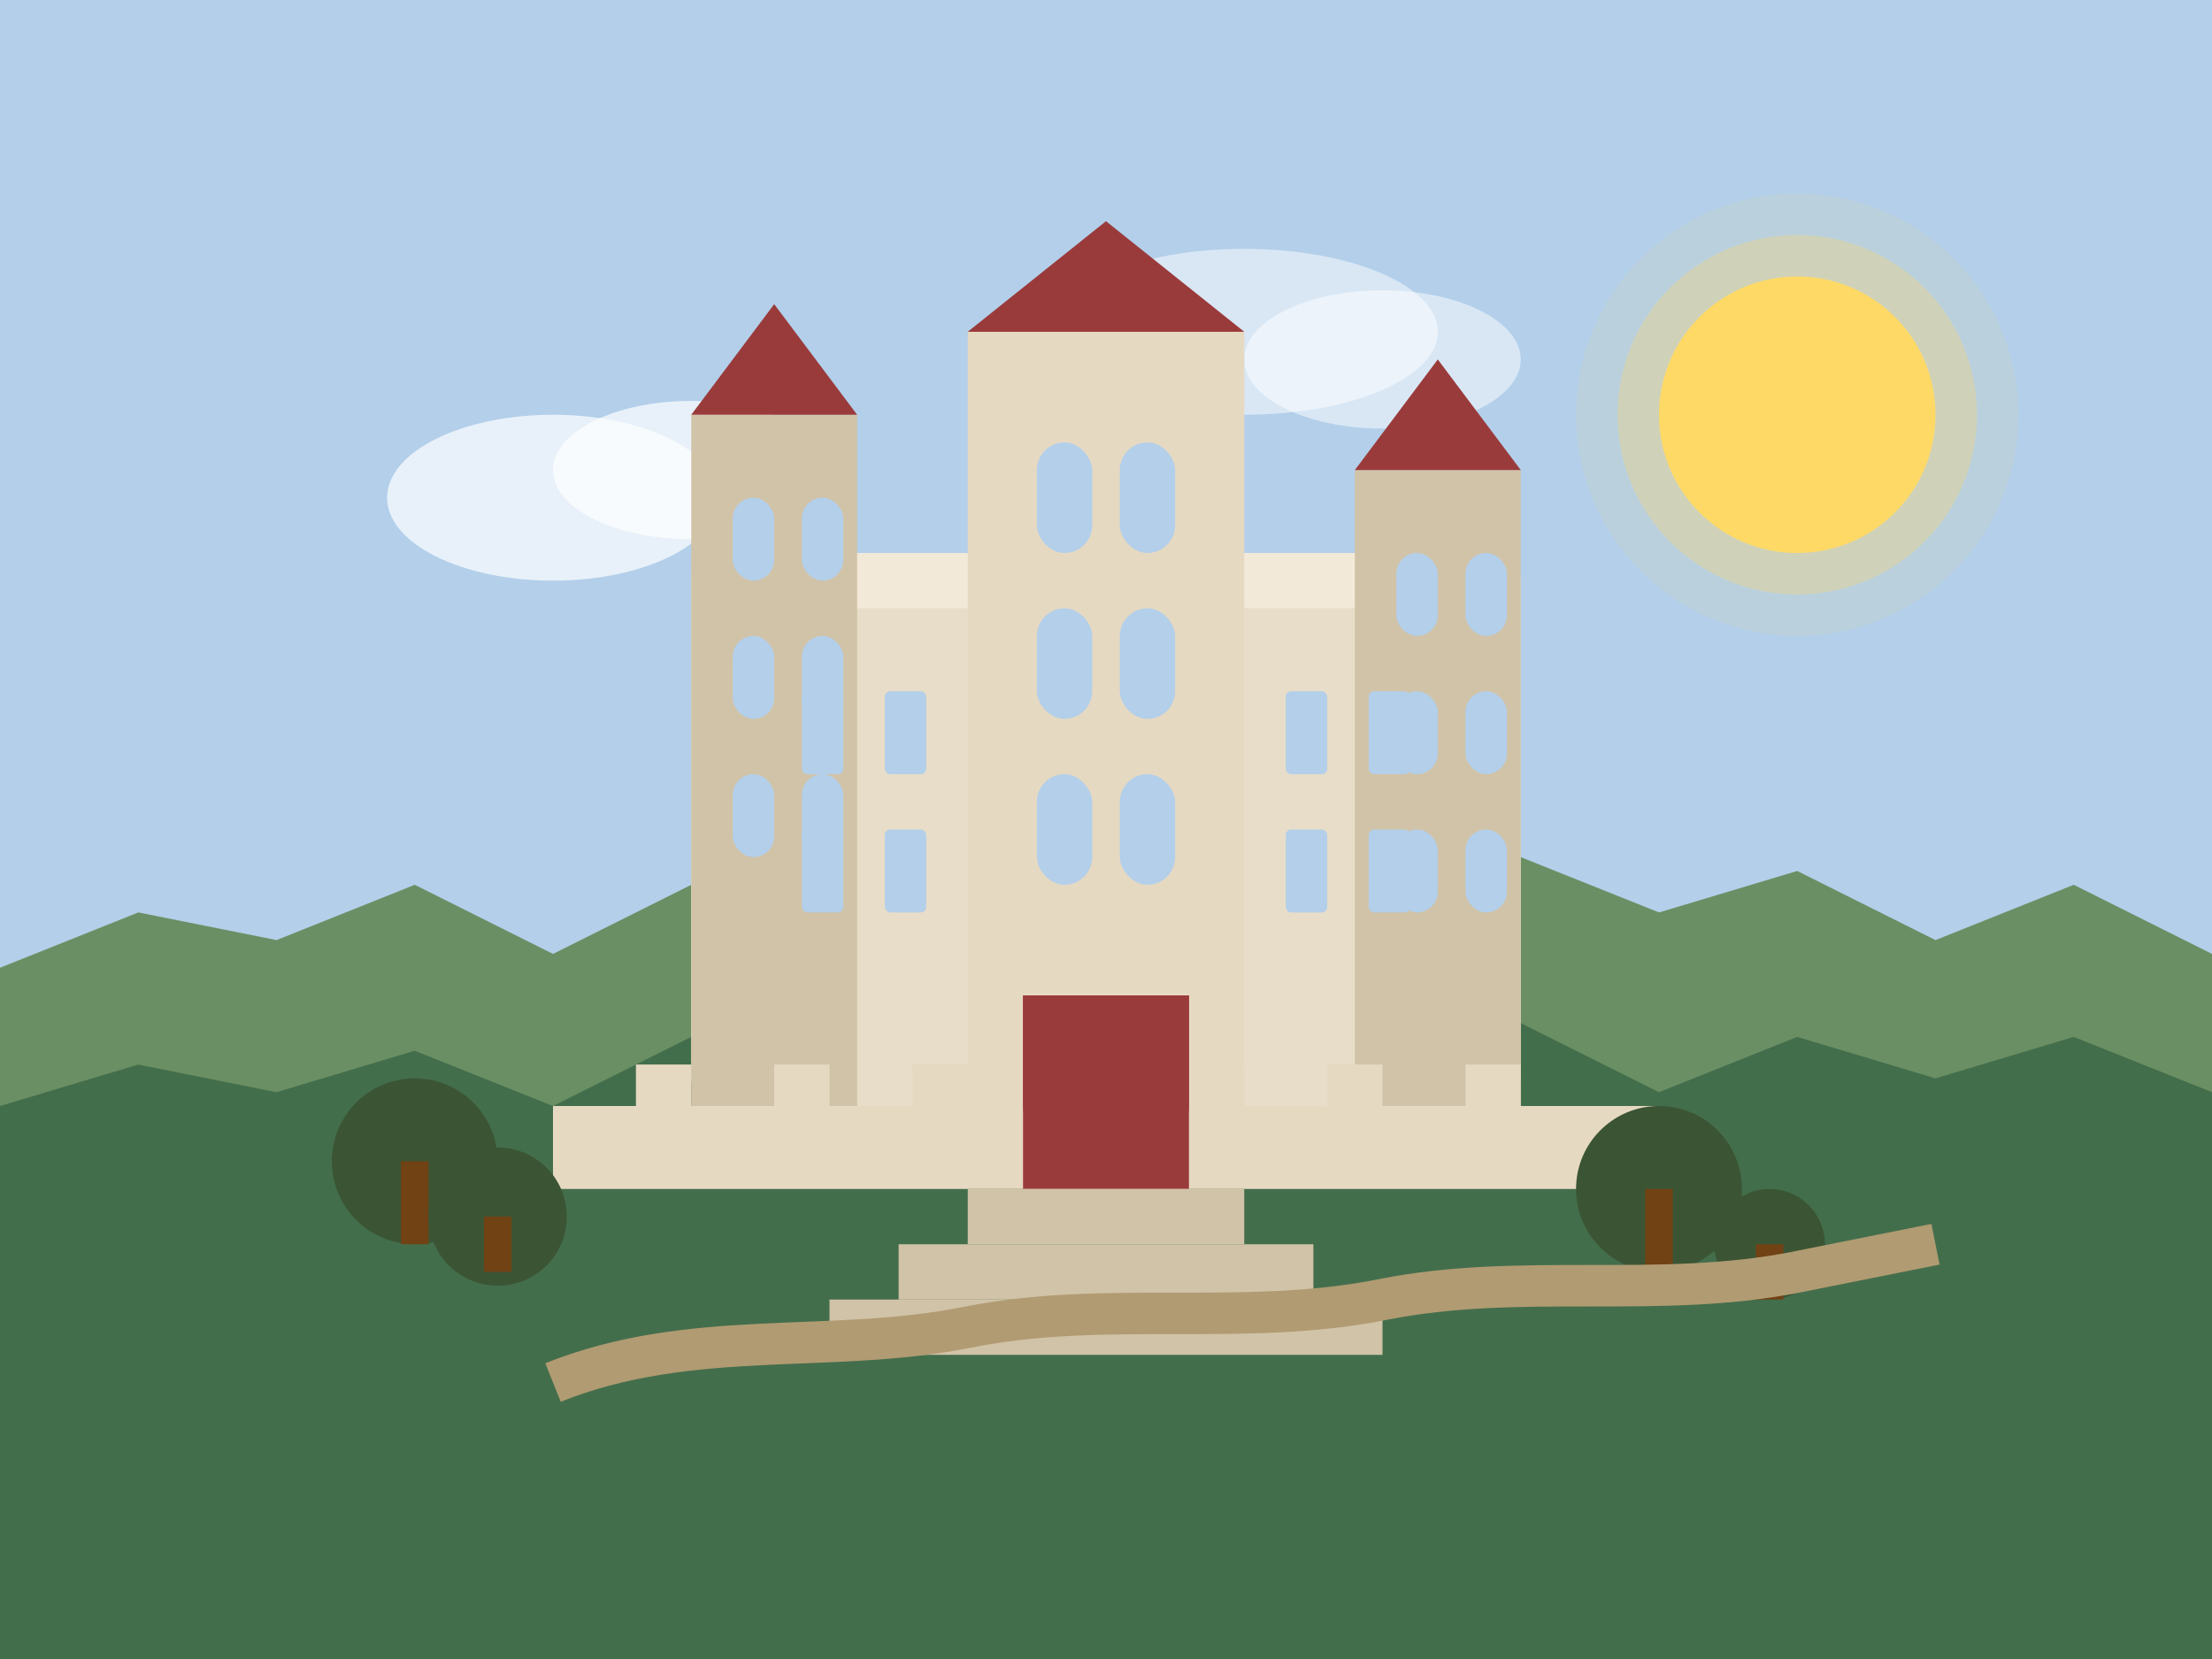 <svg width="800" height="600" viewBox="0 0 800 600" fill="none" xmlns="http://www.w3.org/2000/svg">
  <!-- Sky background -->
  <rect width="800" height="600" fill="#B3CFEA"/>
  
  <!-- Sun -->
  <circle cx="650" cy="150" r="50" fill="#FFD966"/>
  <circle cx="650" cy="150" r="65" fill="#FFD966" fill-opacity="0.3"/>
  <circle cx="650" cy="150" r="80" fill="#FFD966" fill-opacity="0.1"/>
  
  <!-- Clouds -->
  <ellipse cx="200" cy="180" rx="60" ry="30" fill="white" fill-opacity="0.7"/>
  <ellipse cx="250" cy="170" rx="50" ry="25" fill="white" fill-opacity="0.7"/>
  <ellipse cx="450" cy="120" rx="70" ry="30" fill="white" fill-opacity="0.5"/>
  <ellipse cx="500" cy="130" rx="50" ry="25" fill="white" fill-opacity="0.5"/>
  
  <!-- Mountains in background -->
  <path d="M0 350L50 330L100 340L150 320L200 345L250 320L300 330L350 310L400 340L450 315L500 335L550 310L600 330L650 315L700 340L750 320L800 345V600H0V350Z" fill="#6B8F64"/>
  
  <!-- Forest covered hills -->
  <path d="M0 400L50 385L100 395L150 380L200 400L250 375L300 390L350 370L400 395L450 375L500 390L550 370L600 395L650 375L700 390L750 375L800 395V600H0V400Z" fill="#436E4C"/>
  
  <!-- Karlštejn Castle main body -->
  <rect x="250" y="200" width="300" height="200" rx="10" fill="#F2E9D8"/>
  <rect x="270" y="220" width="260" height="180" rx="5" fill="#E7DDC8"/>
  
  <!-- Main tower -->
  <rect x="350" y="120" width="100" height="280" fill="#E6D9C2"/>
  <path d="M350 120H450L400 80L350 120Z" fill="#9A3B3B"/>
  
  <!-- Tower windows -->
  <rect x="375" y="160" width="20" height="40" rx="10" fill="#B3CFEA"/>
  <rect x="405" y="160" width="20" height="40" rx="10" fill="#B3CFEA"/>
  <rect x="375" y="220" width="20" height="40" rx="10" fill="#B3CFEA"/>
  <rect x="405" y="220" width="20" height="40" rx="10" fill="#B3CFEA"/>
  <rect x="375" y="280" width="20" height="40" rx="10" fill="#B3CFEA"/>
  <rect x="405" y="280" width="20" height="40" rx="10" fill="#B3CFEA"/>
  
  <!-- Secondary towers -->
  <rect x="250" y="150" width="60" height="250" fill="#D1C3A8"/>
  <path d="M250 150H310L280 110L250 150Z" fill="#9A3B3B"/>
  <rect x="490" y="170" width="60" height="230" fill="#D1C3A8"/>
  <path d="M490 170H550L520 130L490 170Z" fill="#9A3B3B"/>
  
  <!-- Tower windows -->
  <rect x="265" y="180" width="15" height="30" rx="7.5" fill="#B3CFEA"/>
  <rect x="290" y="180" width="15" height="30" rx="7.5" fill="#B3CFEA"/>
  <rect x="265" y="230" width="15" height="30" rx="7.5" fill="#B3CFEA"/>
  <rect x="290" y="230" width="15" height="30" rx="7.5" fill="#B3CFEA"/>
  <rect x="265" y="280" width="15" height="30" rx="7.5" fill="#B3CFEA"/>
  <rect x="290" y="280" width="15" height="30" rx="7.5" fill="#B3CFEA"/>
  
  <rect x="505" y="200" width="15" height="30" rx="7.5" fill="#B3CFEA"/>
  <rect x="530" y="200" width="15" height="30" rx="7.5" fill="#B3CFEA"/>
  <rect x="505" y="250" width="15" height="30" rx="7.5" fill="#B3CFEA"/>
  <rect x="530" y="250" width="15" height="30" rx="7.5" fill="#B3CFEA"/>
  <rect x="505" y="300" width="15" height="30" rx="7.5" fill="#B3CFEA"/>
  <rect x="530" y="300" width="15" height="30" rx="7.5" fill="#B3CFEA"/>
  
  <!-- Castle wall -->
  <rect x="200" y="400" width="400" height="30" fill="#E6D9C2"/>
  <rect x="230" y="385" width="20" height="15" fill="#E6D9C2"/>
  <rect x="280" y="385" width="20" height="15" fill="#E6D9C2"/>
  <rect x="330" y="385" width="20" height="15" fill="#E6D9C2"/>
  <rect x="380" y="385" width="20" height="15" fill="#E6D9C2"/>
  <rect x="430" y="385" width="20" height="15" fill="#E6D9C2"/>
  <rect x="480" y="385" width="20" height="15" fill="#E6D9C2"/>
  <rect x="530" y="385" width="20" height="15" fill="#E6D9C2"/>
  
  <!-- Castle entrance -->
  <rect x="370" y="360" width="60" height="70" fill="#9A3B3B"/>
  <path d="M370 360H430V400C430 409.941 421.941 418 412 418H388C378.059 418 370 409.941 370 400V360Z" fill="#9A3B3B"/>
  
  <!-- Castle steps -->
  <path d="M350 430H450V450H350V430Z" fill="#D1C3A8"/>
  <path d="M325 450H475V470H325V450Z" fill="#D1C3A8"/>
  <path d="M300 470H500V490H300V470Z" fill="#D1C3A8"/>
  
  <!-- Main building windows -->
  <rect x="290" y="250" width="15" height="30" rx="2" fill="#B3CFEA"/>
  <rect x="320" y="250" width="15" height="30" rx="2" fill="#B3CFEA"/>
  <rect x="465" y="250" width="15" height="30" rx="2" fill="#B3CFEA"/>
  <rect x="495" y="250" width="15" height="30" rx="2" fill="#B3CFEA"/>
  <rect x="290" y="300" width="15" height="30" rx="2" fill="#B3CFEA"/>
  <rect x="320" y="300" width="15" height="30" rx="2" fill="#B3CFEA"/>
  <rect x="465" y="300" width="15" height="30" rx="2" fill="#B3CFEA"/>
  <rect x="495" y="300" width="15" height="30" rx="2" fill="#B3CFEA"/>
  
  <!-- Trees -->
  <circle cx="150" cy="420" r="30" fill="#3B5534"/>
  <rect x="145" y="420" width="10" height="30" fill="#704214"/>
  
  <circle cx="180" cy="440" r="25" fill="#3B5534"/>
  <rect x="175" y="440" width="10" height="20" fill="#704214"/>
  
  <circle cx="600" cy="430" r="30" fill="#3B5534"/>
  <rect x="595" y="430" width="10" height="30" fill="#704214"/>
  
  <circle cx="640" cy="450" r="20" fill="#3B5534"/>
  <rect x="635" y="450" width="10" height="20" fill="#704214"/>
  
  <!-- Path to castle -->
  <path d="M200 500C250 480 300 490 350 480C400 470 450 480 500 470C550 460 600 470 650 460L700 450" stroke="#B19B72" stroke-width="15"/>
</svg>